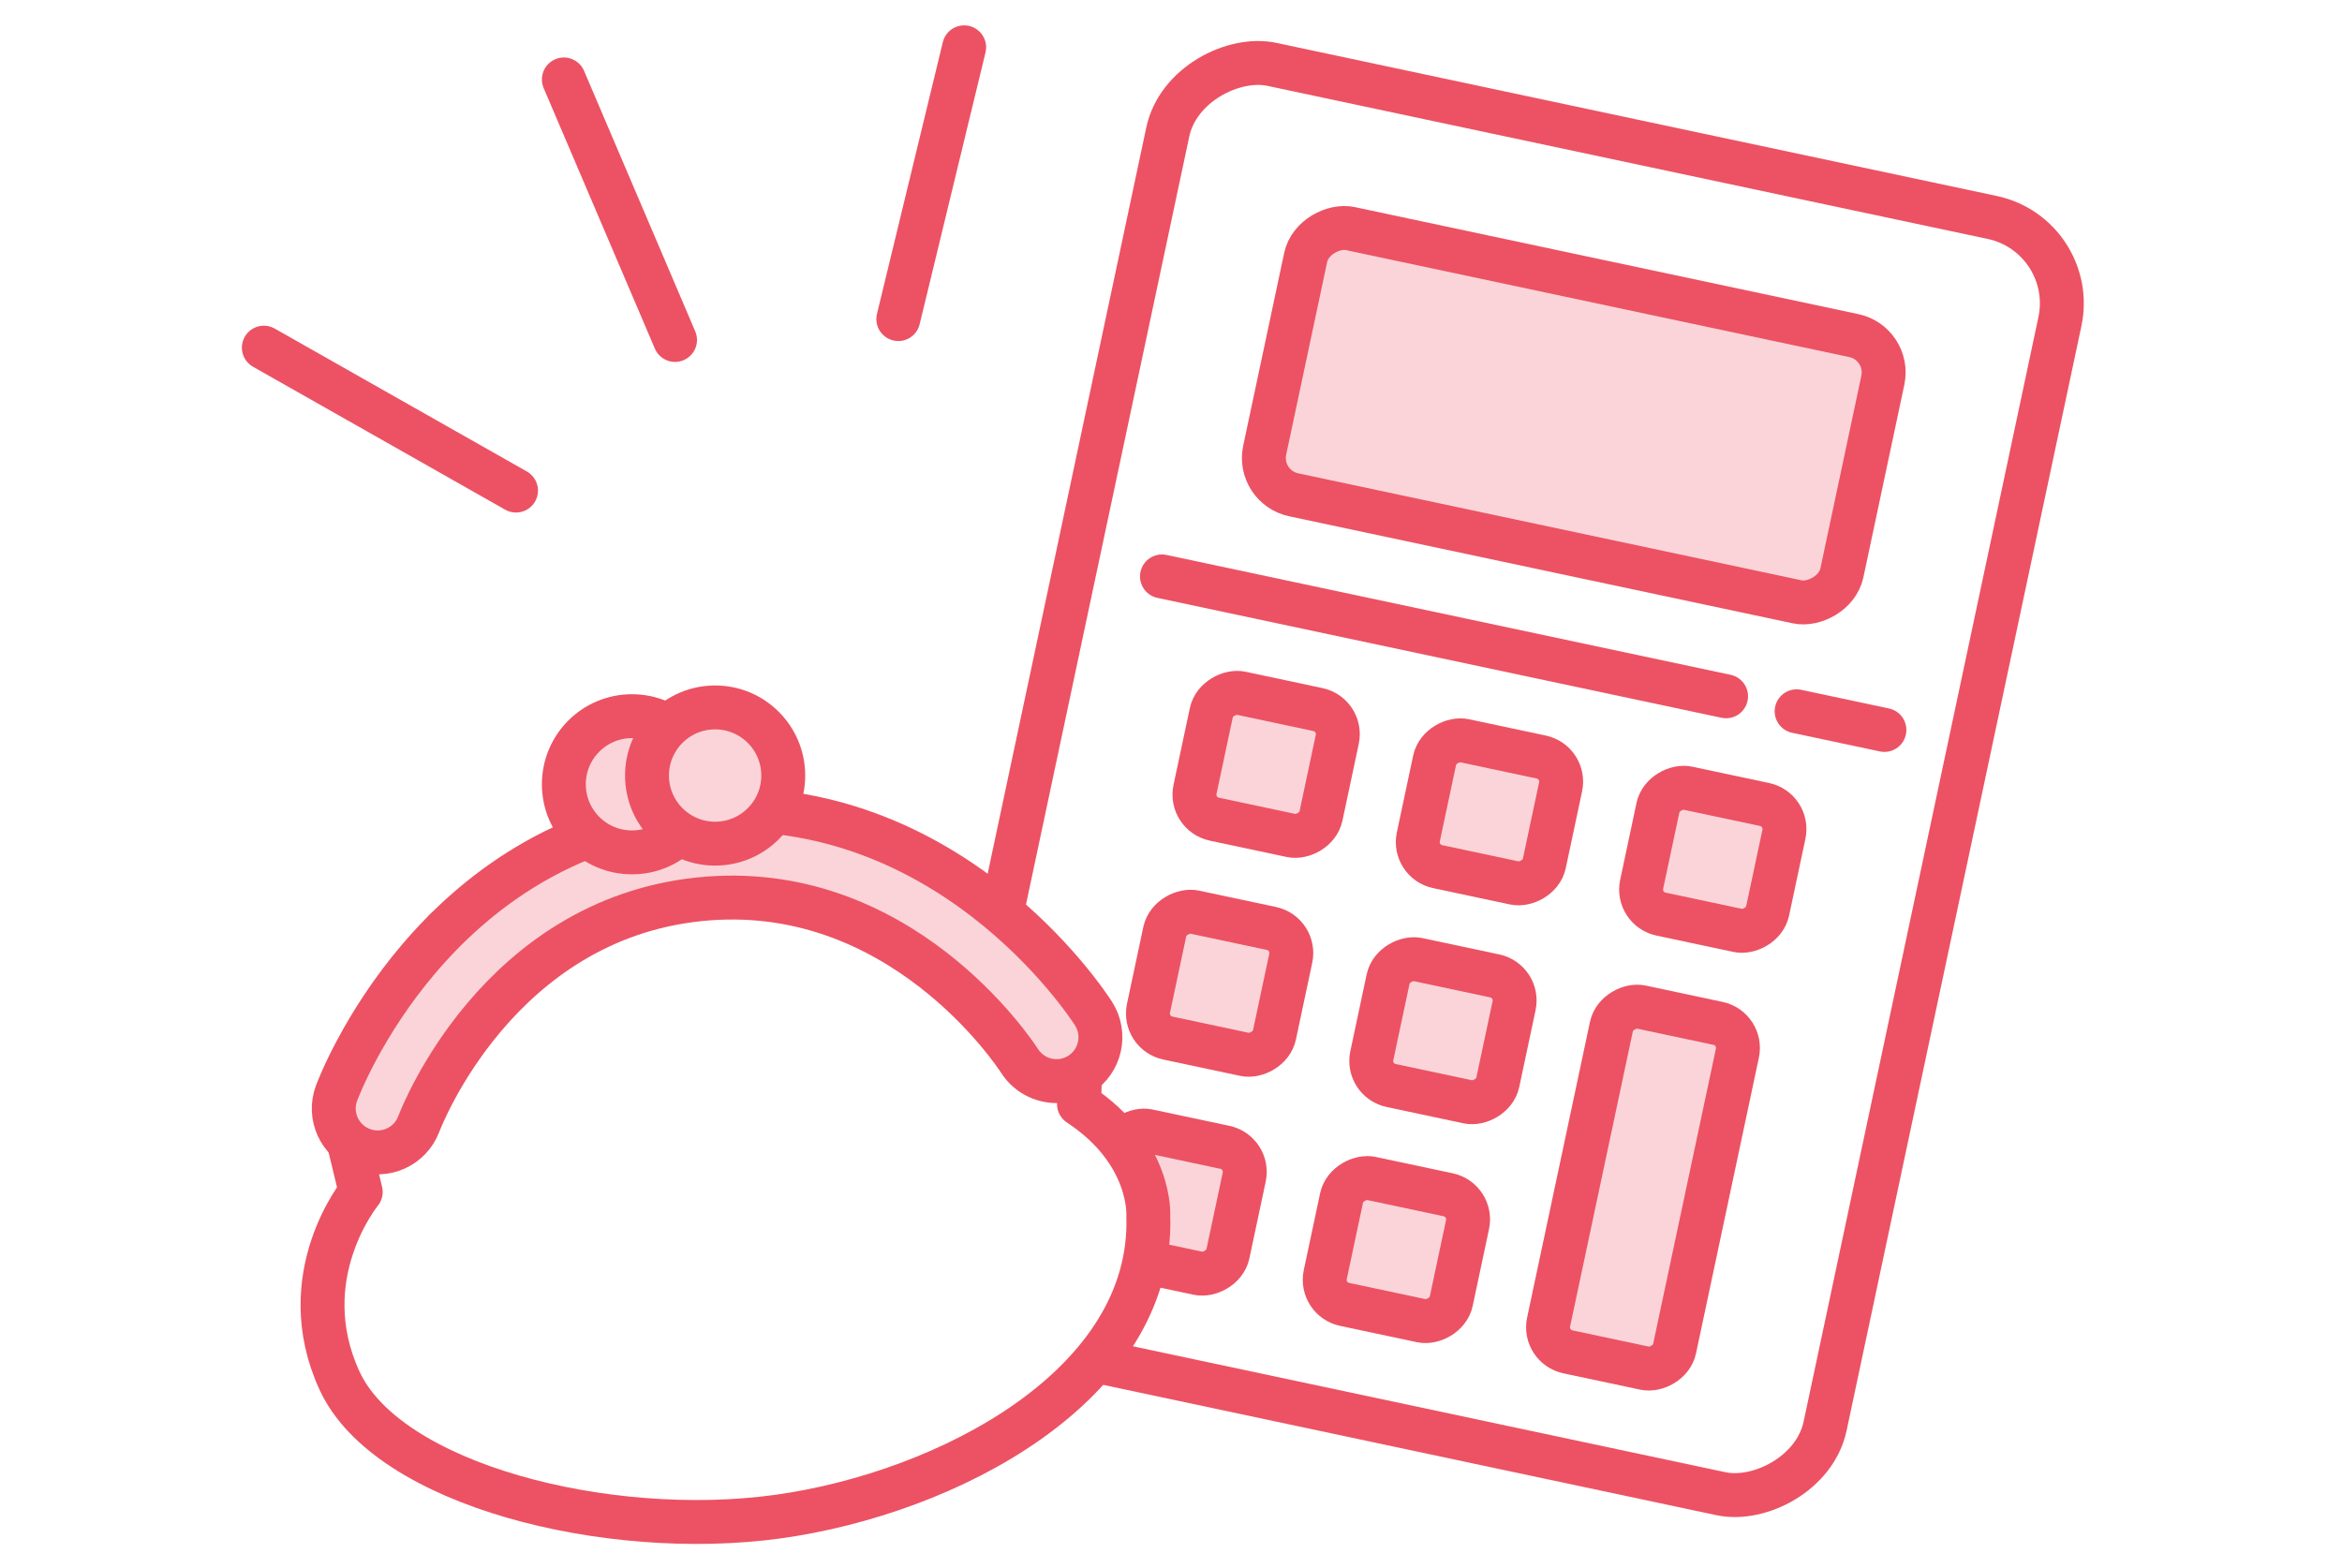 <?xml version="1.0" encoding="UTF-8"?>
<svg id="_レイヤー_1" data-name="レイヤー 1" xmlns="http://www.w3.org/2000/svg" viewBox="0 0 233.333 156.25">
  <defs>
    <style>
      .cls-1, .cls-2 {
        fill: #fff;
      }

      .cls-3, .cls-4 {
        fill: none;
      }

      .cls-5, .cls-6 {
        fill: #fad4d8;
      }

      .cls-2, .cls-4, .cls-6 {
        stroke: #ec5263;
        stroke-linecap: round;
        stroke-linejoin: round;
        stroke-width: 4.375px;
      }
    </style>
  </defs>
  <rect class="cls-1" width="233.333" height="156.25"/>
  <g>
    <g>
      <g>
        <g>
          <rect class="cls-1" x="84.085" y="32.191" width="130.009" height="90.869" rx="8.75" ry="8.75" transform="translate(42.164 207.318) rotate(-78)"/>
          <rect class="cls-4" x="84.085" y="32.191" width="130.009" height="90.869" rx="8.75" ry="8.75" transform="translate(42.164 207.318) rotate(-78)"/>
        </g>
        <g>
          <rect class="cls-5" x="143.235" y="11.976" width="27.121" height="58.792" rx="3.75" ry="3.75" transform="translate(83.727 186.14) rotate(-78)"/>
          <rect class="cls-4" x="143.235" y="11.976" width="27.121" height="58.792" rx="3.75" ry="3.75" transform="translate(83.727 186.14) rotate(-78)"/>
        </g>
        <g>
          <line class="cls-4" x1="115.767" y1="57.435" x2="171.969" y2="69.381"/>
          <line class="cls-4" x1="178.998" y1="70.875" x2="187.744" y2="72.734"/>
        </g>
        <g>
          <g>
            <rect class="cls-5" x="119.732" y="69.751" width="12.828" height="12.828" rx="2.5" ry="2.5" transform="translate(25.418 183.718) rotate(-78)"/>
            <rect class="cls-4" x="119.732" y="69.751" width="12.828" height="12.828" rx="2.5" ry="2.5" transform="translate(25.418 183.718) rotate(-78)"/>
          </g>
          <g>
            <rect class="cls-5" x="141.981" y="74.48" width="12.828" height="12.828" rx="2.5" ry="2.5" transform="translate(38.416 209.228) rotate(-78)"/>
            <rect class="cls-4" x="141.981" y="74.48" width="12.828" height="12.828" rx="2.5" ry="2.5" transform="translate(38.416 209.228) rotate(-78)"/>
          </g>
          <g>
            <rect class="cls-5" x="115.096" y="91.56" width="12.828" height="12.828" rx="2.5" ry="2.5" transform="translate(.414 196.459) rotate(-78)"/>
            <rect class="cls-4" x="115.096" y="91.56" width="12.828" height="12.828" rx="2.5" ry="2.5" transform="translate(.414 196.459) rotate(-78)"/>
          </g>
          <g>
            <rect class="cls-5" x="137.346" y="96.289" width="12.828" height="12.828" rx="2.5" ry="2.5" transform="translate(13.412 221.968) rotate(-78)"/>
            <rect class="cls-4" x="137.346" y="96.289" width="12.828" height="12.828" rx="2.5" ry="2.5" transform="translate(13.412 221.968) rotate(-78)"/>
          </g>
          <g>
            <rect class="cls-5" x="110.46" y="113.369" width="12.828" height="12.828" rx="2.5" ry="2.5" transform="translate(-24.591 209.199) rotate(-78)"/>
            <rect class="cls-4" x="110.46" y="113.369" width="12.828" height="12.828" rx="2.5" ry="2.5" transform="translate(-24.591 209.199) rotate(-78)"/>
          </g>
          <g>
            <rect class="cls-5" x="132.71" y="118.098" width="12.828" height="12.828" rx="2.5" ry="2.5" transform="translate(-11.593 234.708) rotate(-78)"/>
            <rect class="cls-4" x="132.71" y="118.098" width="12.828" height="12.828" rx="2.5" ry="2.5" transform="translate(-11.593 234.708) rotate(-78)"/>
          </g>
          <g>
            <rect class="cls-5" x="164.231" y="79.209" width="12.828" height="12.828" rx="2.5" ry="2.5" transform="translate(51.414 234.737) rotate(-78)"/>
            <rect class="cls-4" x="164.231" y="79.209" width="12.828" height="12.828" rx="2.5" ry="2.5" transform="translate(51.414 234.737) rotate(-78)"/>
          </g>
          <g>
            <rect class="cls-5" x="146.129" y="111.923" width="35.124" height="12.828" rx="2.5" ry="2.5" transform="translate(13.907 253.848) rotate(-78)"/>
            <rect class="cls-4" x="146.129" y="111.923" width="35.124" height="12.828" rx="2.5" ry="2.5" transform="translate(13.907 253.848) rotate(-78)"/>
          </g>
        </g>
      </g>
      <g>
        <path class="cls-2" d="M34.721,113.719l1.219,5.054s-6.901,8.369-2.12,18.786c4.78,10.417,26.719,15.891,43.638,13.567s37.49-13.085,36.946-29.954c0,0,.427-6.324-6.905-11.149l.111-2.98-13.02-15.291-25.583-8.076-24.651,9.009-9.634,21.034Z"/>
        <path class="cls-6" d="M105.722,107.703c-1.595.168-3.224-.552-4.146-1.994-.49-.76-11.979-18.197-31.946-16.098-19.983,2.1-27.593,21.563-27.908,22.39-.856,2.255-3.377,3.398-5.634,2.547-2.257-.849-3.403-3.359-2.56-5.618.386-1.034,9.74-25.347,35.18-28.021,25.446-2.674,39.651,19.162,40.243,20.094,1.297,2.038.696,4.743-1.343,6.04-.59.376-1.236.592-1.888.661Z"/>
        <circle class="cls-6" cx="62.963" cy="78.147" r="6.787"/>
        <circle class="cls-6" cx="71.248" cy="77.277" r="6.787"/>
      </g>
      <line class="cls-4" x1="96.059" y1="4.715" x2="89.498" y2="31.795"/>
      <line class="cls-4" x1="56.176" y1="7.916" x2="67.254" y2="33.875"/>
      <line class="cls-4" x1="26.286" y1="34.641" x2="51.411" y2="48.883"/>
    </g>
    <rect class="cls-3" width="233.333" height="156.25"/>
  </g>
</svg>